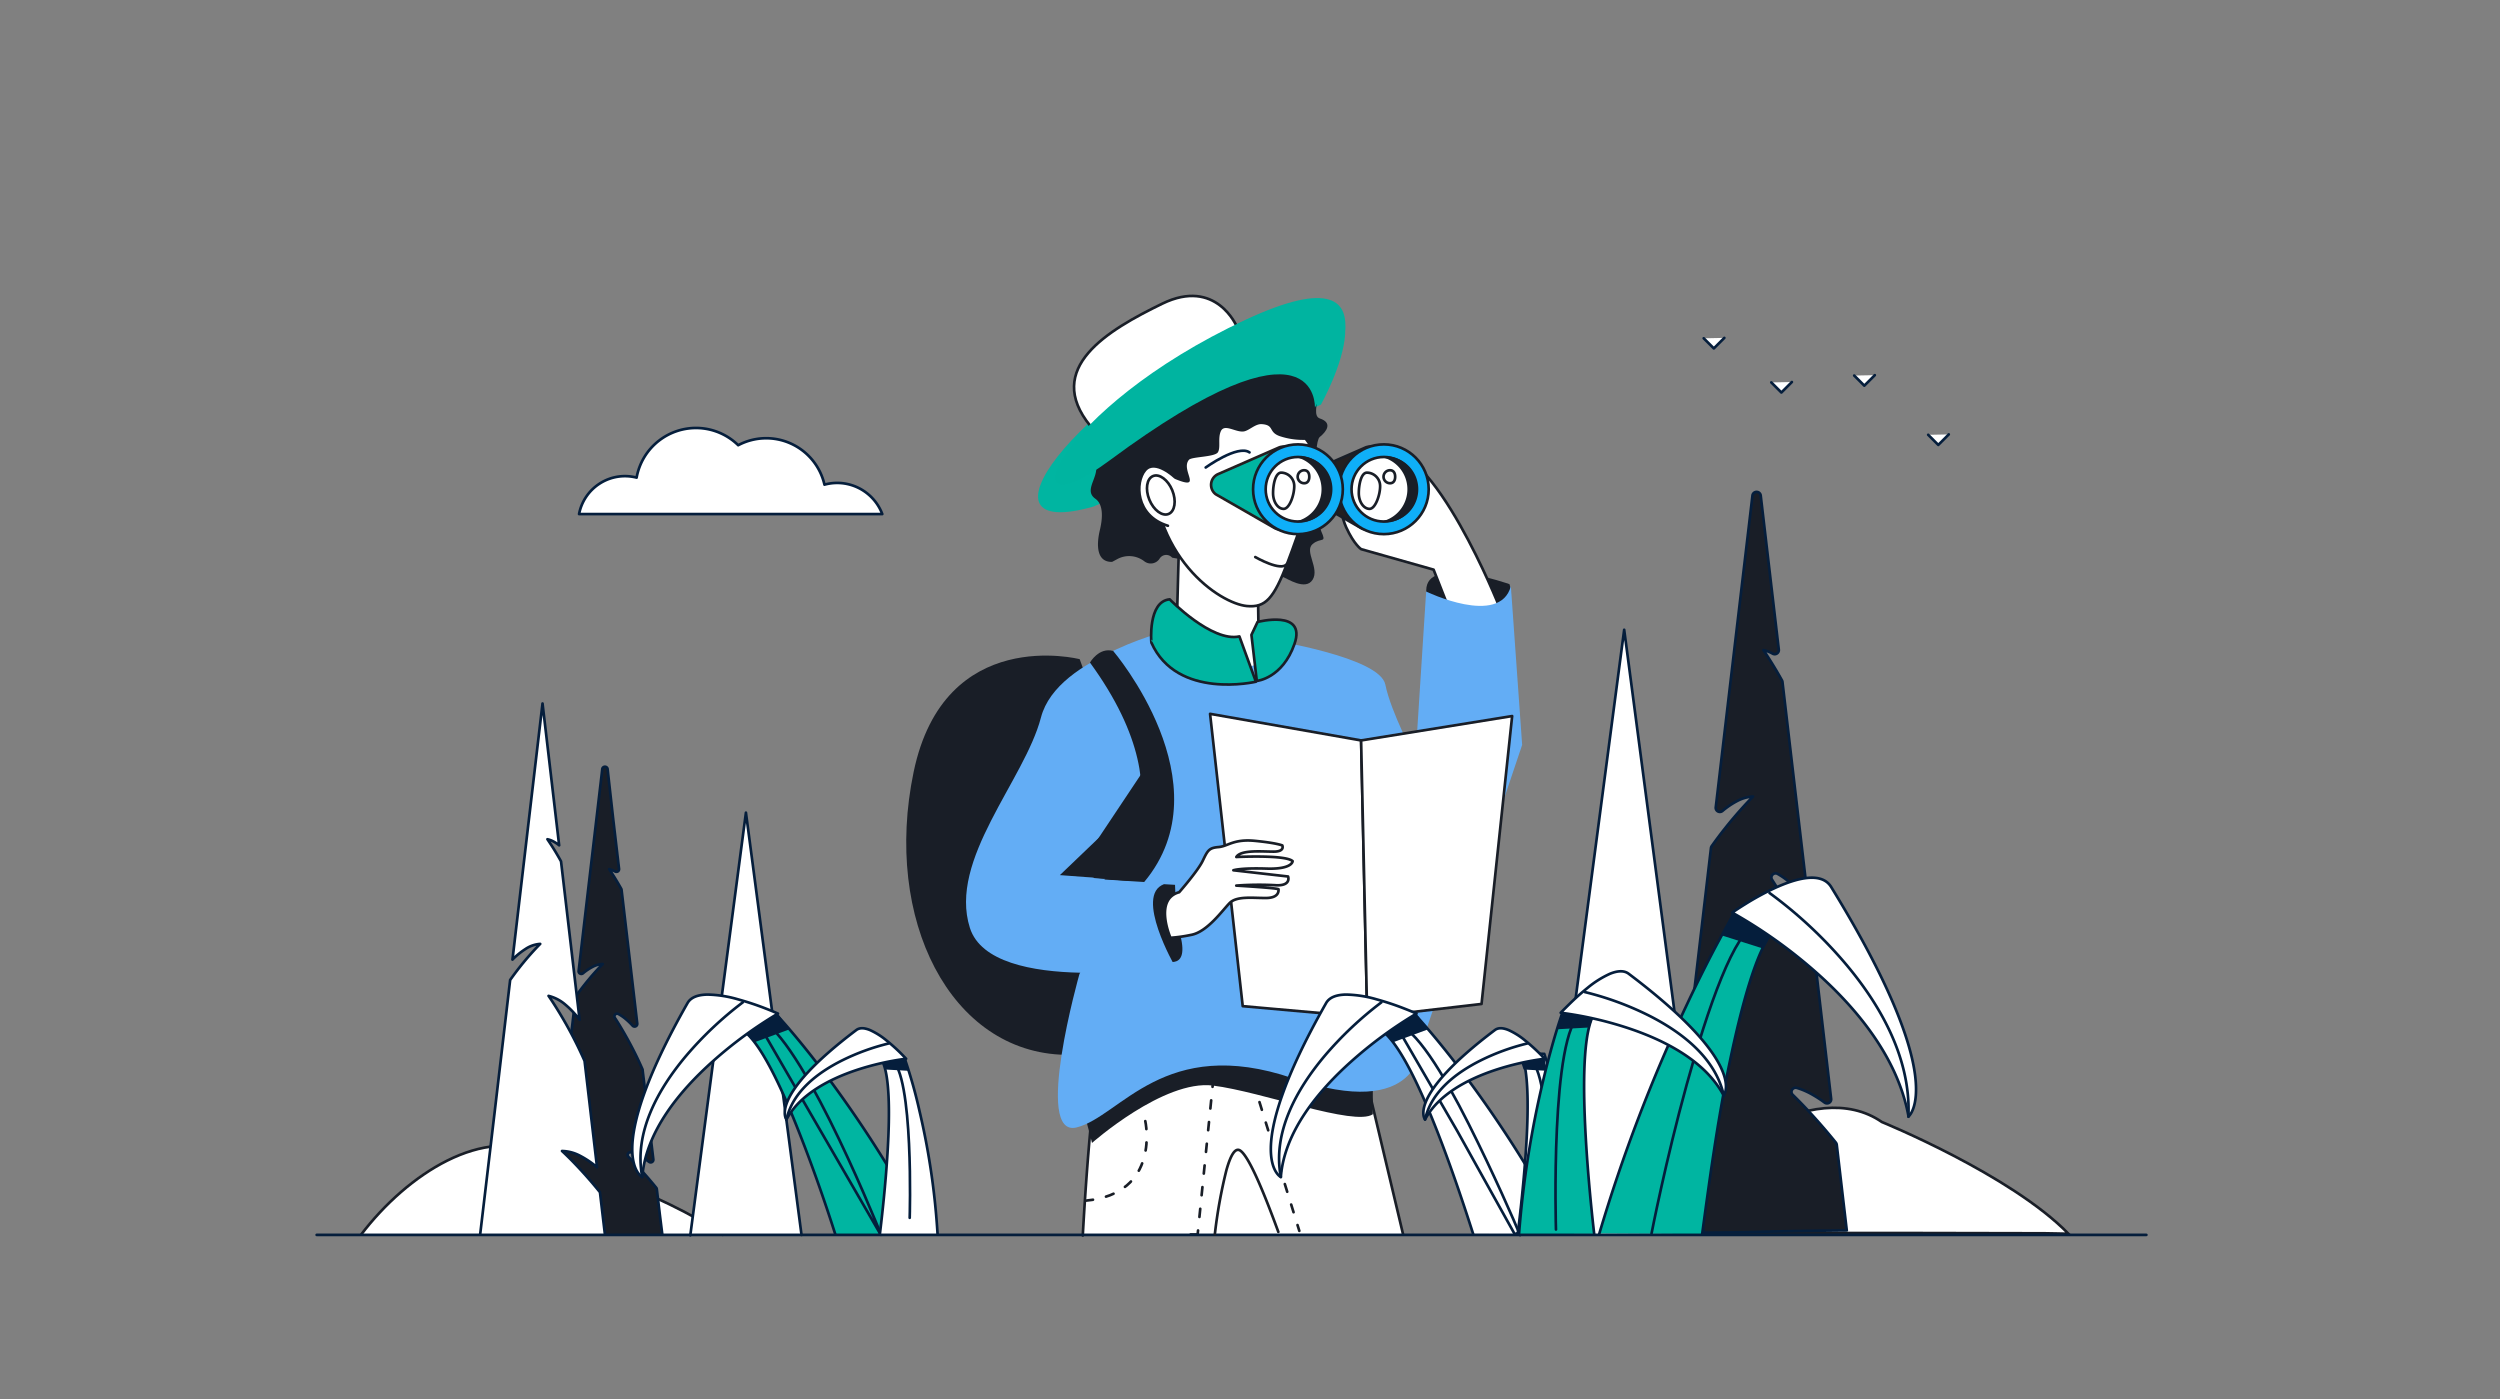 <svg id="e4735f89-893c-4ce9-a7ac-a2d45ddb9003" data-name="Layer 1" xmlns="http://www.w3.org/2000/svg" xmlns:xlink="http://www.w3.org/1999/xlink" viewBox="0 0 932.53 522.01"><rect x="0" y="0" width="932.53" height="522.01" fill="#808080" stroke="none"/><defs><style>.a1a81f2f-c2cc-4af2-a541-3e632365f458,.a7dd9817-5c38-429a-a742-7b908a2fbfb0,.b60c6835-5e50-4398-9e6a-b1385e8e4428,.ff4713e2-78b2-4752-825a-bad135d57db9{fill:none;}.bae6f7a6-b6b8-4e65-a1c3-4c6ce2bd2807{clip-path:url(#a6550650-168d-4a43-8909-48aa91d3bdd1);}.a1ee905d-b4f1-4621-8bb7-5d9f21092f80,.a456b2fb-cc08-4a48-b367-3af9633d6926,.aadda86e-f481-4b42-80e0-6c6bc6198b27,.f88fcb7e-2d66-4902-ad41-b0d79c3bb539,.fac97055-92c6-4ca8-b474-8ed952ea1d94{fill:#fff;}.a1ee905d-b4f1-4621-8bb7-5d9f21092f80,.a456b2fb-cc08-4a48-b367-3af9633d6926,.a7dd9817-5c38-429a-a742-7b908a2fbfb0,.b957f33b-e259-4bd4-8483-23a214a4ddd0,.bb5d6a1f-ee4a-4a45-abd8-aa4488c6cbe1,.e80e3869-99f4-458e-b432-4d9abcc1d22c,.e929b108-5bf8-47b9-860e-42cef8482d7d,.fac97055-92c6-4ca8-b474-8ed952ea1d94,.ff4713e2-78b2-4752-825a-bad135d57db9{stroke:#191e27;}.a1a81f2f-c2cc-4af2-a541-3e632365f458,.a1ee905d-b4f1-4621-8bb7-5d9f21092f80,.a28d9d54-13d8-4bc6-bc45-c6903f43c41b,.a456b2fb-cc08-4a48-b367-3af9633d6926,.a4bcd0af-0c4f-4d19-a1e5-08c09eae7fa3,.a7dd9817-5c38-429a-a742-7b908a2fbfb0,.aadda86e-f481-4b42-80e0-6c6bc6198b27,.b6215140-92f6-4574-b34a-f2c11d43e7fe,.b957f33b-e259-4bd4-8483-23a214a4ddd0,.bb5d6a1f-ee4a-4a45-abd8-aa4488c6cbe1,.e80e3869-99f4-458e-b432-4d9abcc1d22c,.e929b108-5bf8-47b9-860e-42cef8482d7d,.ff4713e2-78b2-4752-825a-bad135d57db9{stroke-linecap:round;stroke-linejoin:round;}.e80e3869-99f4-458e-b432-4d9abcc1d22c{fill:#ff8b00;}.a28d9d54-13d8-4bc6-bc45-c6903f43c41b,.b6215140-92f6-4574-b34a-f2c11d43e7fe,.bb5d6a1f-ee4a-4a45-abd8-aa4488c6cbe1,.f0a9a1d0-97c1-4a4c-9f23-86f0e4d7da00{fill:#00b5a1;}.a1a81f2f-c2cc-4af2-a541-3e632365f458,.a4bcd0af-0c4f-4d19-a1e5-08c09eae7fa3,.aadda86e-f481-4b42-80e0-6c6bc6198b27,.b6215140-92f6-4574-b34a-f2c11d43e7fe{stroke:#051e3c;}.a4bcd0af-0c4f-4d19-a1e5-08c09eae7fa3,.f3fd59a2-eb0f-4f6a-bdc0-72bdd8c4e381{fill:#191e27;}.e2df5fc0-4895-4bce-9d44-fedf7833c375{fill:#63adf5;}.a28d9d54-13d8-4bc6-bc45-c6903f43c41b{stroke:#231f20;}.e929b108-5bf8-47b9-860e-42cef8482d7d{fill:#231f20;}.b957f33b-e259-4bd4-8483-23a214a4ddd0{fill:#0faff8;}.a7dd9817-5c38-429a-a742-7b908a2fbfb0{stroke-dasharray:3.05 5.08;}.a1ee905d-b4f1-4621-8bb7-5d9f21092f80{stroke-dasharray:3 5;}.fac97055-92c6-4ca8-b474-8ed952ea1d94{stroke-miterlimit:10;}.b73bfd63-f549-4a9f-b8da-b3ea7bfbe516{fill:#051e3c;}.a81af15a-bea5-4cf1-986e-ed1dbe521b37{fill:#00b4a0;}</style><clipPath id="a6550650-168d-4a43-8909-48aa91d3bdd1"><rect class="b60c6835-5e50-4398-9e6a-b1385e8e4428" x="234.82" y="-717.55" width="1145.38" height="506.81"/></clipPath></defs><g class="bae6f7a6-b6b8-4e65-a1c3-4c6ce2bd2807"><path class="a456b2fb-cc08-4a48-b367-3af9633d6926" d="M876.28-29.6,887.74,4.81s-.76,11.47,10,7.64S908.39-5.9,908.39-5.9l-6.88-35.94"/><line class="a456b2fb-cc08-4a48-b367-3af9633d6926" x1="758.43" y1="2.43" x2="756.05" y2="-54.16"/><path class="e80e3869-99f4-458e-b432-4d9abcc1d22c" d="M886.39-11s-10.2-.51-7.65,29.23l77.43.51S959.4,5,952.61,4.3s-13.38-2-27.14-5.61c-2-.53-16.65-19-18.69-17s-3.4.68-3.23,4.59S903,.22,896.41-.29,886.39-11,886.39-11Z"/><path class="e80e3869-99f4-458e-b432-4d9abcc1d22c" d="M759-24.09s-4.59,1.53-3.83,4.58,2.3,13,2.3,13S750.62,8,752.91,15.67l32.12.76s-.51-13.25-4.59-24.21c0,0,5.86-12.49,4.08-14.78S759-24.09,759-24.09Z"/><path class="e80e3869-99f4-458e-b432-4d9abcc1d22c" d="M762.85,1.56s2.21-13.59.85-18.18-4.59-8.66-2.38-11.89,19.54-2.38,19,0-4.08,15.8-3.06,29.73Z"/><path class="ff4713e2-78b2-4752-825a-bad135d57db9" d="M769.48-16.6S750.11-1.82,765.4,12.45,769.48-16.6,769.48-16.6Z"/><path class="ff4713e2-78b2-4752-825a-bad135d57db9" d="M914.25-12.53s-5.09,4.08-2.55,4.08a53.7,53.7,0,0,1,6.12.51l-.51,4.59,3.06-2,1,5.61,2-3.57S887.74.73,909.16,7.36s16.31-8.67,16.31-8.67"/></g><path class="f0a9a1d0-97c1-4a4c-9f23-86f0e4d7da00" d="M492.73,150.92s33.41-59.69-28-31.54c-64.25,29.48-104.08,83.06-56.78,69.55"/><polyline class="aadda86e-f481-4b42-80e0-6c6bc6198b27" points="635.51 126.19 639.28 129.96 643.19 126.04"/><polyline class="aadda86e-f481-4b42-80e0-6c6bc6198b27" points="719.24 162.19 723 165.96 726.91 162.04"/><polyline class="aadda86e-f481-4b42-80e0-6c6bc6198b27" points="660.72 142.65 664.48 146.41 668.39 142.5"/><polyline class="aadda86e-f481-4b42-80e0-6c6bc6198b27" points="691.65 140.09 695.41 143.86 699.32 139.94"/><path class="f3fd59a2-eb0f-4f6a-bdc0-72bdd8c4e381" d="M478.45,215.18c1.6.53,8.52,5.32,11.18,1.06s-3.19-10.65,0-13.31,5.33,0,3.2-4.79-3.2-33-.54-35.14,4.8-5.33,0-6.92,5.86-17.57-10.64-8"/><path class="f3fd59a2-eb0f-4f6a-bdc0-72bdd8c4e381" d="M402.74,245.88s-50.47-13-61.94,42.06,13.76,104.76,56.59,105.52C397.39,393.46,443.27,355.23,402.74,245.88Z"/><path class="f3fd59a2-eb0f-4f6a-bdc0-72bdd8c4e381" d="M563.05,217.9S532,206.78,532,220.28,568.78,233.78,563.05,217.9Z"/><path class="a456b2fb-cc08-4a48-b367-3af9633d6926" d="M523.38,460.48l-7.18-30.25-7.68-32.44a223.09,223.09,0,0,0-43.46-10.06c-22.81-2.68-47.79-.64-56.46,18.22-.34.74-1.11,7-2,16.91-.88,9.73-1.88,23-2.71,38"/><path class="f3fd59a2-eb0f-4f6a-bdc0-72bdd8c4e381" d="M407.33,426.34s26.76-23.7,45.11-21.41,52.76,15.3,59.64,10.71V404.93s-76.46-18.35-82.58-9.17-26,16.82-25.23,19.11S407.33,426.34,407.33,426.34Z"/><path class="a456b2fb-cc08-4a48-b367-3af9633d6926" d="M559.24,226.26s-24.47-61.69-43.84-58.63-16.31,22.43-13.26,29.06,5.61,8.16,5.61,8.16l27,7.64,4.59,11.73S547.51,231.86,559.24,226.26Z"/><polyline class="a456b2fb-cc08-4a48-b367-3af9633d6926" points="439.7 205.61 438.68 243.33 469.77 258.88 469.01 205.1"/><path class="a456b2fb-cc08-4a48-b367-3af9633d6926" d="M454.19,151.47c4,.89,46.39.91,34.56,34.57-3.6,10.25-6.27,18.05-8.53,23.92-5.16,13.41-8.16,16.73-15.12,16.1-10-.91-36.38-18.19-35.47-56.39C429.63,169.67,437.82,147.84,454.19,151.47Z"/><path class="e2df5fc0-4895-4bce-9d44-fedf7833c375" d="M438.17,234.67s-41.8,9.17-47.92,32.62-34.67,53-26.51,78.51,76.47,14.27,76.47,14.27-15.3-26.51-4.08-30.58l-40.78-3.06L419.82,303l-10.2,38.74,35.68,2,46.9-97.88S440.21,259.14,438.17,234.67Z"/><path class="e2df5fc0-4895-4bce-9d44-fedf7833c375" d="M402.61,363.45s-17.33,61.17-1,57.09,32.63-34.66,80.55-18.35S530.05,390,530.05,390l37.73-112.15-4.21-59.2c-4.08,15.29-31.6,2-31.6,2l-4,62.25s-9.18-17.33-11.22-27.52-41.16-16.29-45.24-17.31c0,0,7.13,12.57-16.65,11.55"/><path class="a456b2fb-cc08-4a48-b367-3af9633d6926" d="M486.26,324.39s-9.18,3.06-6.12,10.19l15.21,1.7Z"/><path class="f3fd59a2-eb0f-4f6a-bdc0-72bdd8c4e381" d="M436.38,177.83c13.67,6.11,3.64-2.21,7.11-6.31,1-1.19,9.74-1,10.82-2.84s-.09-5.16,1.07-7.81c1.35-3.08,5.91.77,8.87,0,1.93-.51,4.15-2.82,6.39-2.66,4.78.32,2.4,2.88,6.57,4.43a27.42,27.42,0,0,0,10.15,1.42s5-16.09.94-25.42c-1.23-2.83-8.13,1.43-11.05-.8s-3.93-9.81-8.91-10.78c-3-.58-9.91,2.36-13.85,2.4-4.64,0-17.89-6.37-19.17-2.8-4.59,12.85-12.7,5.9-15.84,8.25-2.83,2.12-.37,14.34-2.13,17.44-1.53,2.71-7.78,3.34-8.78,6.39-.95,2.89-3.28,9.82-1.2,12.11,5,5.49-4.09,11.44,1.2,15.18,3,2.12,2.81,7,1.69,11.7-1.34,5.63-1.22,12,4.57,11.86l1.86-1a9.25,9.25,0,0,1,10.14.77h0a3.92,3.92,0,0,0,5.73-1h0a2.89,2.89,0,0,1,4.66-.34l3,.54-6.13-12.31"/><path class="f3fd59a2-eb0f-4f6a-bdc0-72bdd8c4e381" d="M423.3,301.62l15.63-4.08s-2.38,36.79,1.36,51.4-7.47,8.75-7.47,8.75L407,342.74s13.59-35.68,13.93-41.12Z"/><path class="a28d9d54-13d8-4bc6-bc45-c6903f43c41b" d="M454,184.66l21.31,12.23a4.4,4.4,0,0,0,6.57-3.57l1.2-22.07A4.39,4.39,0,0,0,476.9,167l-22.51,9.84a4.39,4.39,0,0,0-1,7.45A5.5,5.5,0,0,0,454,184.66Z"/><path class="e929b108-5bf8-47b9-860e-42cef8482d7d" d="M485.63,184.31l22,12.63a4,4,0,0,0,6-3.27l1.24-22.79a4,4,0,0,0-5.63-3.91L486,177.13A4,4,0,0,0,485.63,184.31Z"/><circle class="b957f33b-e259-4bd4-8483-23a214a4ddd0" cx="516.18" cy="182.5" r="16.74"/><circle class="a456b2fb-cc08-4a48-b367-3af9633d6926" cx="516.18" cy="182.5" r="12.04"/><path class="f3fd59a2-eb0f-4f6a-bdc0-72bdd8c4e381" d="M516.73,170.18a11.58,11.58,0,0,0-2.05.19,12.3,12.3,0,0,1,0,24.27,12.6,12.6,0,0,0,2.05.18,12.32,12.32,0,0,0,0-24.64Z"/><path class="ff4713e2-78b2-4752-825a-bad135d57db9" d="M514.8,181.4c0,3.23-1.77,8.41-3.95,8.41s-4-2.63-4-5.86.88-7.65,3.06-7.65A5,5,0,0,1,514.8,181.4Z"/><path class="ff4713e2-78b2-4752-825a-bad135d57db9" d="M520.41,177.83c0,1.34-.57,2.42-1.91,2.42a2.42,2.42,0,1,1,0-4.84C519.84,175.41,520.41,176.49,520.41,177.83Z"/><path class="e2df5fc0-4895-4bce-9d44-fedf7833c375" d="M438.93,235.35s-44.52,8.83-50.64,32.28-34.66,53-26.5,78.51,76.46,14.27,76.46,14.27S423,333.9,434.17,329.83l-40.78-3.06,24.47-23.45-6.12,25.15,28.55,1.7,27.87-81.23S441,259.82,438.93,235.35Z"/><path class="f3fd59a2-eb0f-4f6a-bdc0-72bdd8c4e381" d="M415.23,242.81S457.48,292.27,426.8,329l-14.9-.93s34.61-26.09-5.33-80.93C406.57,247.12,409.88,241.33,415.23,242.81Z"/><circle class="b957f33b-e259-4bd4-8483-23a214a4ddd0" cx="484.15" cy="182.5" r="16.74"/><circle class="a456b2fb-cc08-4a48-b367-3af9633d6926" cx="484.15" cy="182.5" r="12.04"/><path class="f3fd59a2-eb0f-4f6a-bdc0-72bdd8c4e381" d="M484.7,170.18a11.58,11.58,0,0,0-2.05.19,12.3,12.3,0,0,1,0,24.27,12.6,12.6,0,0,0,2.05.18,12.32,12.32,0,1,0,0-24.64Z"/><path class="f88fcb7e-2d66-4902-ad41-b0d79c3bb539" d="M444.11,460.48h2.63l2.85-28.29,2.85-28.29"/><path class="ff4713e2-78b2-4752-825a-bad135d57db9" d="M444.11,460.48h2.63l.15-1.5"/><polyline class="a7dd9817-5c38-429a-a742-7b908a2fbfb0" points="447.4 453.93 449.59 432.19 452.04 407.92"/><line class="ff4713e2-78b2-4752-825a-bad135d57db9" x1="452.29" y1="405.39" x2="452.44" y2="403.9"/><path class="a456b2fb-cc08-4a48-b367-3af9633d6926" d="M438.35,178.11s-7.47-7.14-11.21-2.72-3.74,17,8.5,20.73"/><ellipse class="a456b2fb-cc08-4a48-b367-3af9633d6926" cx="433" cy="184.68" rx="4.62" ry="7.64" transform="translate(-37.69 177.67) rotate(-22.25)"/><path class="ff4713e2-78b2-4752-825a-bad135d57db9" d="M482.77,181.4c0,3.23-1.77,8.41-3.95,8.41s-3.95-2.63-3.95-5.86.88-7.65,3.06-7.65A5,5,0,0,1,482.77,181.4Z"/><path class="ff4713e2-78b2-4752-825a-bad135d57db9" d="M488.38,177.83c0,1.34-.57,2.42-1.91,2.42a2.42,2.42,0,0,1,0-4.84C487.81,175.41,488.38,176.49,488.38,177.83Z"/><polygon class="a456b2fb-cc08-4a48-b367-3af9633d6926" points="451.37 266.27 507.71 276.19 509.99 379.44 463.55 375.31 451.37 266.27"/><polygon class="a456b2fb-cc08-4a48-b367-3af9633d6926" points="564.05 267.1 507.71 276.19 509.99 379.44 552.63 374.49 564.05 267.1"/><path class="a456b2fb-cc08-4a48-b367-3af9633d6926" d="M439.85,332.81s6.95-7.88,8.8-11.75,2.32-4.79,5.88-5.09,5.56-3.1,13.6-2.32,10.19,1.7,10.19,1.7,1.09,2.32-3.24,2.32-12.21-.78-13.91,2c0,0,18.39-.92,21,1.55,0,0,0,3.09-9.74,2.78s-12.36.62-12.36.62l20.4,2.32s1.39,3.71-4.95,3.24a115.76,115.76,0,0,0-14.37.16s15.76.92,15.76,1.39.31,3.24-4.79,3.24-10.81-.77-13.44,1.86-8.35,10.81-14.37,11.89a56.05,56.05,0,0,1-7.73,1.09S430.27,335.44,439.85,332.81Z"/><polyline class="a1ee905d-b4f1-4621-8bb7-5d9f21092f80" points="469.8 411.1 477.23 435.12 484.66 459.13"/><path class="a1ee905d-b4f1-4621-8bb7-5d9f21092f80" d="M427.21,418.19s6,27.17-22.3,29.67"/><path class="bb5d6a1f-ee4a-4a45-abd8-aa4488c6cbe1" d="M436.31,223.56s15.75,16.13,26,13.83l6.16,16.9s-29.45,6.91-39-14.6C429.46,239.69,428.09,224.33,436.31,223.56Z"/><path class="f3fd59a2-eb0f-4f6a-bdc0-72bdd8c4e381" d="M403.38,322.2l25.55-38.34s.17,36.06-8,44.73l-12.78-1.07Z"/><path class="bb5d6a1f-ee4a-4a45-abd8-aa4488c6cbe1" d="M469.08,232s18.3-4.79,13.79,8.16S468.8,254,468.8,254l-2-17.18Z"/><polygon class="b60c6835-5e50-4398-9e6a-b1385e8e4428" points="1038.95 460.07 466.26 460.07 -106.43 460.07 -106.43 206.66 -106.43 -46.74 466.26 -46.74 1038.95 -46.74 1038.95 206.66 1038.95 460.07"/><path class="fac97055-92c6-4ca8-b474-8ed952ea1d94" d="M269.94,460.75c-12-8.29-27.89-15.42-41.23-20.62C214,434.39,202.35,431,202.35,431c-10.6-5.82-23.26-4.19-35.51,1.91-11.91,5.95-23.43,16.12-32.28,27.8"/><path class="fac97055-92c6-4ca8-b474-8ed952ea1d94" d="M655.66,460.08c10.16-.28,102.69-.11,107-.05l4.46.08,4.45.1c-10.81-11.07-28.22-21.5-42.92-29.15s-26.7-12.54-26.7-12.54c-12.52-8.68-29.5-5.94-45.43,2.81s-30.79,23.51-39.08,38.88q9.55.17,19.1.15T655.66,460.08Z"/><path class="a4bcd0af-0c4f-4d19-a1e5-08c09eae7fa3" d="M655.66,459.51q8.3-.22,16.6-.35t16.61-.2L687,443l-1.87-16a1.52,1.52,0,0,0-.12-.43,1.57,1.57,0,0,0-.22-.38c-3.22-4-6.33-7.55-9.08-10.56s-5.16-5.46-7-7.25a1.5,1.5,0,0,1-.24-1.89,1.58,1.58,0,0,1,1.81-.68,26.84,26.84,0,0,1,5.29,2.23,42.53,42.53,0,0,1,5,3.22,1.54,1.54,0,0,0,1.7.1,1.5,1.5,0,0,0,.76-1.51l-3-25.76-3-25.76a2,2,0,0,0,0-.24,2,2,0,0,0-.08-.22c-2.88-6.61-6-12.64-8.79-17.72s-5.36-9.19-7.16-12a1.49,1.49,0,0,1,.19-1.9,1.57,1.57,0,0,1,1.91-.27,27,27,0,0,1,4.27,3,41.59,41.59,0,0,1,3.89,3.75,1.51,1.51,0,0,0,1.78.36,1.53,1.53,0,0,0,.89-1.59l-4.53-38.57-4.52-38.57a1.09,1.09,0,0,0-.07-.3,1.39,1.39,0,0,0-.12-.28c-1.91-3.45-3.65-6.27-4.9-8.23s-2-3.06-2-3.06a12.14,12.14,0,0,1,1.75.53,13.9,13.9,0,0,1,1.7.81,1.51,1.51,0,0,0,1.6-.08,1.53,1.53,0,0,0,.67-1.46l-3.37-28.72-3.37-28.71a1.55,1.55,0,0,0-3.08,0L646.83,243,640,301.12a1.53,1.53,0,0,0,.79,1.54,1.51,1.51,0,0,0,1.72-.17,30.13,30.13,0,0,1,5.51-3.72,14.15,14.15,0,0,1,5.91-1.65s-1.92,1.87-4.81,5.12a155.14,155.14,0,0,0-10.63,13.36,1.83,1.83,0,0,0-.18.34,1.86,1.86,0,0,0-.1.39L629.83,388l-8.41,71.69c5.7.08,11.39.11,17.1.08S649.93,459.67,655.66,459.51Z"/><path class="a4bcd0af-0c4f-4d19-a1e5-08c09eae7fa3" d="M247.05,460.49l-.89-7.15L245,443.56a1,1,0,0,0-.22-.53c-2.08-2.57-4.09-4.87-5.87-6.82s-3.33-3.53-4.5-4.69a1,1,0,0,1-.15-1.22,1,1,0,0,1,1.17-.44,17.67,17.67,0,0,1,3.42,1.44,28.92,28.92,0,0,1,3.26,2.08,1,1,0,0,0,1.1.07,1,1,0,0,0,.49-1l-2-16.66-2-16.65a.4.4,0,0,0,0-.15.58.58,0,0,0-.05-.14c-1.86-4.28-3.86-8.18-5.68-11.46s-3.47-6-4.63-7.74a1,1,0,0,1,.12-1.23,1,1,0,0,1,1.24-.17,16.62,16.62,0,0,1,2.76,1.91,26.11,26.11,0,0,1,2.51,2.43,1,1,0,0,0,1.73-.8l-2.92-24.93-2.93-24.94a.91.91,0,0,0-.12-.38c-1.24-2.23-2.36-4.05-3.17-5.32s-1.32-2-1.32-2a6.69,6.69,0,0,1,1.13.35,7.87,7.87,0,0,1,1.1.52,1,1,0,0,0,1-.05,1,1,0,0,0,.44-.95l-2.18-18.56L226.65,287a1,1,0,0,0-2,0l-4.41,37.59-4.4,37.58a1,1,0,0,0,1.62.89,19.41,19.41,0,0,1,3.57-2.4,9,9,0,0,1,3.82-1.07s-1.25,1.21-3.12,3.31a101.36,101.36,0,0,0-6.87,8.63,1.67,1.67,0,0,0-.12.23,1,1,0,0,0-.06.25l-5.39,46-5,42.35"/><polyline class="aadda86e-f481-4b42-80e0-6c6bc6198b27" points="298.98 460.65 288.77 383.06 278.24 303.13 267.69 383.31 257.49 460.79"/><polyline class="aadda86e-f481-4b42-80e0-6c6bc6198b27" points="635.51 460.25 620.85 348.9 605.84 234.91 590.89 348.46 576.15 460.42"/><path class="aadda86e-f481-4b42-80e0-6c6bc6198b27" d="M225.64,460.42l-.73-6.17-1.12-9.54c-3.72-4.64-7.26-8.48-9.87-11.17s-4.28-4.2-4.28-4.2a15,15,0,0,1,6.78,1.81,34,34,0,0,1,6.28,4.25l-2.32-19.83-2.33-19.83a153.57,153.57,0,0,0-9-17.34c-2.59-4.32-4.43-6.92-4.43-6.92a15.14,15.14,0,0,1,6.32,3.31,34,34,0,0,1,5.26,5.6l-3.46-29.54-3.47-29.55c-1.39-2.52-2.66-4.59-3.58-6s-1.49-2.25-1.49-2.25a8.42,8.42,0,0,1,2.25.84,13.53,13.53,0,0,1,2.12,1.42l-3.1-26.44-3.1-26.45-5.61,47.76-5.6,47.76A28,28,0,0,1,196,354a11.21,11.21,0,0,1,5.5-1.91s-1.4,1.38-3.51,3.74a111,111,0,0,0-7.7,9.72l-5.78,49.27-5.39,45.51"/><path class="b6215140-92f6-4574-b34a-f2c11d43e7fe" d="M345.54,460.38a441,441,0,0,0-37-58.8c-10.7-14.31-18.08-22.2-18.08-22.2L284,382l-6.49,2.6c5.65,4.35,12.18,17.15,18.36,32.25,5.92,14.47,11.53,30.4,15.74,43.67"/><path class="b6215140-92f6-4574-b34a-f2c11d43e7fe" d="M328.67,460.58c-1.62-4-9.65-23.71-19.14-42.67s-20.42-37.16-27.85-38.22l23.43,40.45,23.43,40.45h.13Z"/><path class="aadda86e-f481-4b42-80e0-6c6bc6198b27" d="M256.44,374.19c1.28-2.26,4-3.14,7.43-3.2a43.22,43.22,0,0,1,11.36,1.76,106.29,106.29,0,0,1,10.4,3.45c2.76,1.07,4.55,1.88,4.55,1.88a157.34,157.34,0,0,0-24.33,17.84c-12.33,11-25,26.28-26.28,43.14,0,0-3.89-1.94-3.73-11S240.22,402.73,256.44,374.19Z"/><path class="a1a81f2f-c2cc-4af2-a541-3e632365f458" d="M277.05,373.91a133,133,0,0,0-21.18,20c-10.18,12.12-19.55,28.41-16.3,45.1"/><polygon class="b73bfd63-f549-4a9f-b8da-b3ea7bfbe516" points="281.28 388.83 287.75 386.44 294.23 384.05 292.2 381.06 290.18 378.08 284.32 381.91 278.46 385.74 279.87 387.29 281.28 388.83"/><path class="aadda86e-f481-4b42-80e0-6c6bc6198b27" d="M349.72,460.3A272,272,0,0,0,343,414.49a184.53,184.53,0,0,0-5.22-18.72l-4.41-.13-4.41-.12c2.91,5.24,3,19.53,2.14,33.77-.74,12.53-2.16,25-2.92,31.24"/><path class="aadda86e-f481-4b42-80e0-6c6bc6198b27" d="M339.33,454.26s.41-13.48-.26-27.62-2.4-28.93-6.69-31.56"/><path class="aadda86e-f481-4b42-80e0-6c6bc6198b27" d="M319.4,384.23c1.31-1,3.13-.81,5.12,0a27.47,27.47,0,0,1,6.14,3.87,68.64,68.64,0,0,1,5.16,4.6c1.33,1.32,2.16,2.23,2.16,2.23a99.82,99.82,0,0,0-18.57,4.24c-9.91,3.31-21.07,9-26.05,18.42,0,0-1.76-2.1.61-7.32S302.85,396.71,319.4,384.23Z"/><path class="a1a81f2f-c2cc-4af2-a541-3e632365f458" d="M331.42,389.24a83.52,83.52,0,0,0-17.3,6.31c-8.94,4.47-18.46,11.56-20.76,22.05"/><polygon class="b73bfd63-f549-4a9f-b8da-b3ea7bfbe516" points="330.13 398.94 334.48 399.18 338.84 399.42 338.41 397.18 337.98 394.94 333.63 395.69 329.27 396.44 329.7 397.69 330.13 398.94"/><path class="aadda86e-f481-4b42-80e0-6c6bc6198b27" d="M583.75,460.4a440.69,440.69,0,0,0-37.08-58.91c-10.66-14.26-18-22.11-18-22.11L522.18,382l-6.49,2.6c5.66,4.36,12.21,17.2,18.4,32.35,5.77,14.11,11.24,30.22,15.41,43.31"/><path class="aadda86e-f481-4b42-80e0-6c6bc6198b27" d="M567,460.73c-1.94-4.81-9.79-22.82-19.18-41.49s-20.13-36.4-27.47-37.45l23.33,40.27L565,460.35l1.4-.46S566.29,458.66,567,460.73Z"/><path class="aadda86e-f481-4b42-80e0-6c6bc6198b27" d="M494.64,374.19c1.28-2.26,4-3.14,7.43-3.2a43.22,43.22,0,0,1,11.36,1.76,105.13,105.13,0,0,1,10.39,3.45c2.77,1.07,4.55,1.88,4.55,1.88a157.55,157.55,0,0,0-24.32,17.84c-12.33,11-25,26.28-26.28,43.14,0,0-3.89-1.94-3.73-11S478.42,402.73,494.64,374.19Z"/><path class="a1a81f2f-c2cc-4af2-a541-3e632365f458" d="M515.25,373.91a133,133,0,0,0-21.18,20c-10.18,12.12-19.55,28.41-16.3,45.1"/><polygon class="b73bfd63-f549-4a9f-b8da-b3ea7bfbe516" points="519.48 388.83 525.95 386.44 532.43 384.05 530.4 381.06 528.38 378.08 522.52 381.91 516.66 385.74 518.07 387.29 519.48 388.83"/><path class="aadda86e-f481-4b42-80e0-6c6bc6198b27" d="M588,457.76a256.37,256.37,0,0,0-6.77-46,187,187,0,0,0-5.2-18.65l-4.41-.12-4.41-.12c2.88,5.19,3,19.25,2.16,33.34s-2.5,28.21-3.17,33.51"/><path class="aadda86e-f481-4b42-80e0-6c6bc6198b27" d="M577.53,454.26s.41-13.48-.26-27.62-2.4-28.93-6.69-31.56"/><path class="aadda86e-f481-4b42-80e0-6c6bc6198b27" d="M557.6,384.23c1.31-1,3.13-.81,5.11,0a27.3,27.3,0,0,1,6.15,3.87,68.64,68.64,0,0,1,5.16,4.6c1.33,1.32,2.16,2.23,2.16,2.23a99.82,99.82,0,0,0-18.57,4.24c-9.91,3.31-21.07,9-26.05,18.42,0,0-1.77-2.1.61-7.32S541.05,396.71,557.6,384.23Z"/><path class="a1a81f2f-c2cc-4af2-a541-3e632365f458" d="M569.62,389.24a83.52,83.52,0,0,0-17.3,6.31c-8.94,4.47-18.46,11.56-20.76,22.05"/><polygon class="b73bfd63-f549-4a9f-b8da-b3ea7bfbe516" points="568.33 398.94 572.68 399.18 577.04 399.42 576.61 397.18 576.18 394.94 571.83 395.69 567.47 396.44 567.9 397.69 568.33 398.94"/><path class="b6215140-92f6-4574-b34a-f2c11d43e7fe" d="M634.92,460.35c2.55-18.63,5.55-41.46,10.23-63.91s10.2-42,16.07-48.86l-7.62-2.69L646,342.2s-7,11.69-16.78,32.53a595.62,595.62,0,0,0-32.65,85.39"/><path class="b6215140-92f6-4574-b34a-f2c11d43e7fe" d="M616.05,460.07s5.25-27,13.11-55.5,17.87-57.63,26.47-60.16"/><path class="aadda86e-f481-4b42-80e0-6c6bc6198b27" d="M683.05,330.86c-1.77-2.9-5-3.74-8.77-3.39s-8.19,1.91-12.37,3.83a102.91,102.91,0,0,0-11,6c-2.91,1.8-4.77,3.12-4.77,3.12a182.07,182.07,0,0,1,29.84,21c15.43,13.36,31.87,32.39,35.92,55.05,0,0,4-3.13,2.45-15.4S705.52,367.42,683.05,330.86Z"/><path class="a1a81f2f-c2cc-4af2-a541-3e632365f458" d="M660.06,333.1a164.57,164.57,0,0,1,26.68,24.45c13.21,15.1,26.16,35.95,25.12,59"/><polygon class="b73bfd63-f549-4a9f-b8da-b3ea7bfbe516" points="657.66 353.83 650.08 351.42 642.5 349 644.3 344.71 646.1 340.41 653.21 344.85 660.32 349.28 658.99 351.56 657.66 353.83"/><path class="b6215140-92f6-4574-b34a-f2c11d43e7fe" d="M594.65,460.26c-1.26-11-2.88-27.58-3.51-43.53-.66-16.61-.14-32,3.29-38.22l-6,.17-6,.16s-3.07,8.61-6.6,23.34a369.87,369.87,0,0,0-9.22,58.17"/><path class="a1a81f2f-c2cc-4af2-a541-3e632365f458" d="M580.39,458.62s-.56-18.36.35-37.62,3.27-39.42,9.11-43"/><path class="aadda86e-f481-4b42-80e0-6c6bc6198b27" d="M607.53,363.23c-1.78-1.35-4.26-1.11-7,0a37.38,37.38,0,0,0-8.37,5.27,93,93,0,0,0-7,6.27c-1.82,1.79-3,3-3,3a135.58,135.58,0,0,1,25.3,5.78c13.5,4.5,28.7,12.21,35.48,25.09,0,0,2.41-2.87-.82-10S630.08,380.23,607.53,363.23Z"/><path class="a1a81f2f-c2cc-4af2-a541-3e632365f458" d="M591.16,370.05a113.92,113.92,0,0,1,23.57,8.6c12.18,6.08,25.14,15.74,28.27,30"/><polygon class="b73bfd63-f549-4a9f-b8da-b3ea7bfbe516" points="592.92 383.27 586.99 383.59 581.06 383.92 581.64 380.87 582.22 377.82 588.15 378.84 594.09 379.87 593.5 381.57 592.92 383.27"/><polyline class="aadda86e-f481-4b42-80e0-6c6bc6198b27" points="118.12 460.63 459.37 460.63 800.62 460.63"/><path class="a1a81f2f-c2cc-4af2-a541-3e632365f458" d="M449.74,174.38s12-8.64,16.34-5.63"/><path class="a456b2fb-cc08-4a48-b367-3af9633d6926" d="M461.34,121.83s-7.65-18.37-27.81-8.55-44.46,24-26.8,45.61C425.26,181.61,461.34,121.83,461.34,121.83Z"/><path class="a81af15a-bea5-4cf1-986e-ed1dbe521b37" d="M413.89,171.75c-39.52,29.29-20.83-19.14,50.82-52.51C528.8,89.4,490.48,152,490.48,152S492.17,113.75,413.89,171.75Z"/><path class="a456b2fb-cc08-4a48-b367-3af9633d6926" d="M468.23,207.79s9.72,5.63,11.83,2.54"/><path class="aadda86e-f481-4b42-80e0-6c6bc6198b27" d="M329.1,191.75a18,18,0,0,0-16.8-11.61,18.17,18.17,0,0,0-4.76.64,22.3,22.3,0,0,0-32.18-14.71,22.51,22.51,0,0,0-37.9,12.09A17.43,17.43,0,0,0,216,191.75Z"/><path class="ff4713e2-78b2-4752-825a-bad135d57db9" d="M453.13,460.45l.09-.66a184.62,184.62,0,0,1,4.24-23.29c1.57-5.6,3.25-8.43,5.06-7.38,1.5.88,3.57,4.34,6.06,9.74,2.41,5.25,5.21,12.33,8.25,20.65"/></svg>